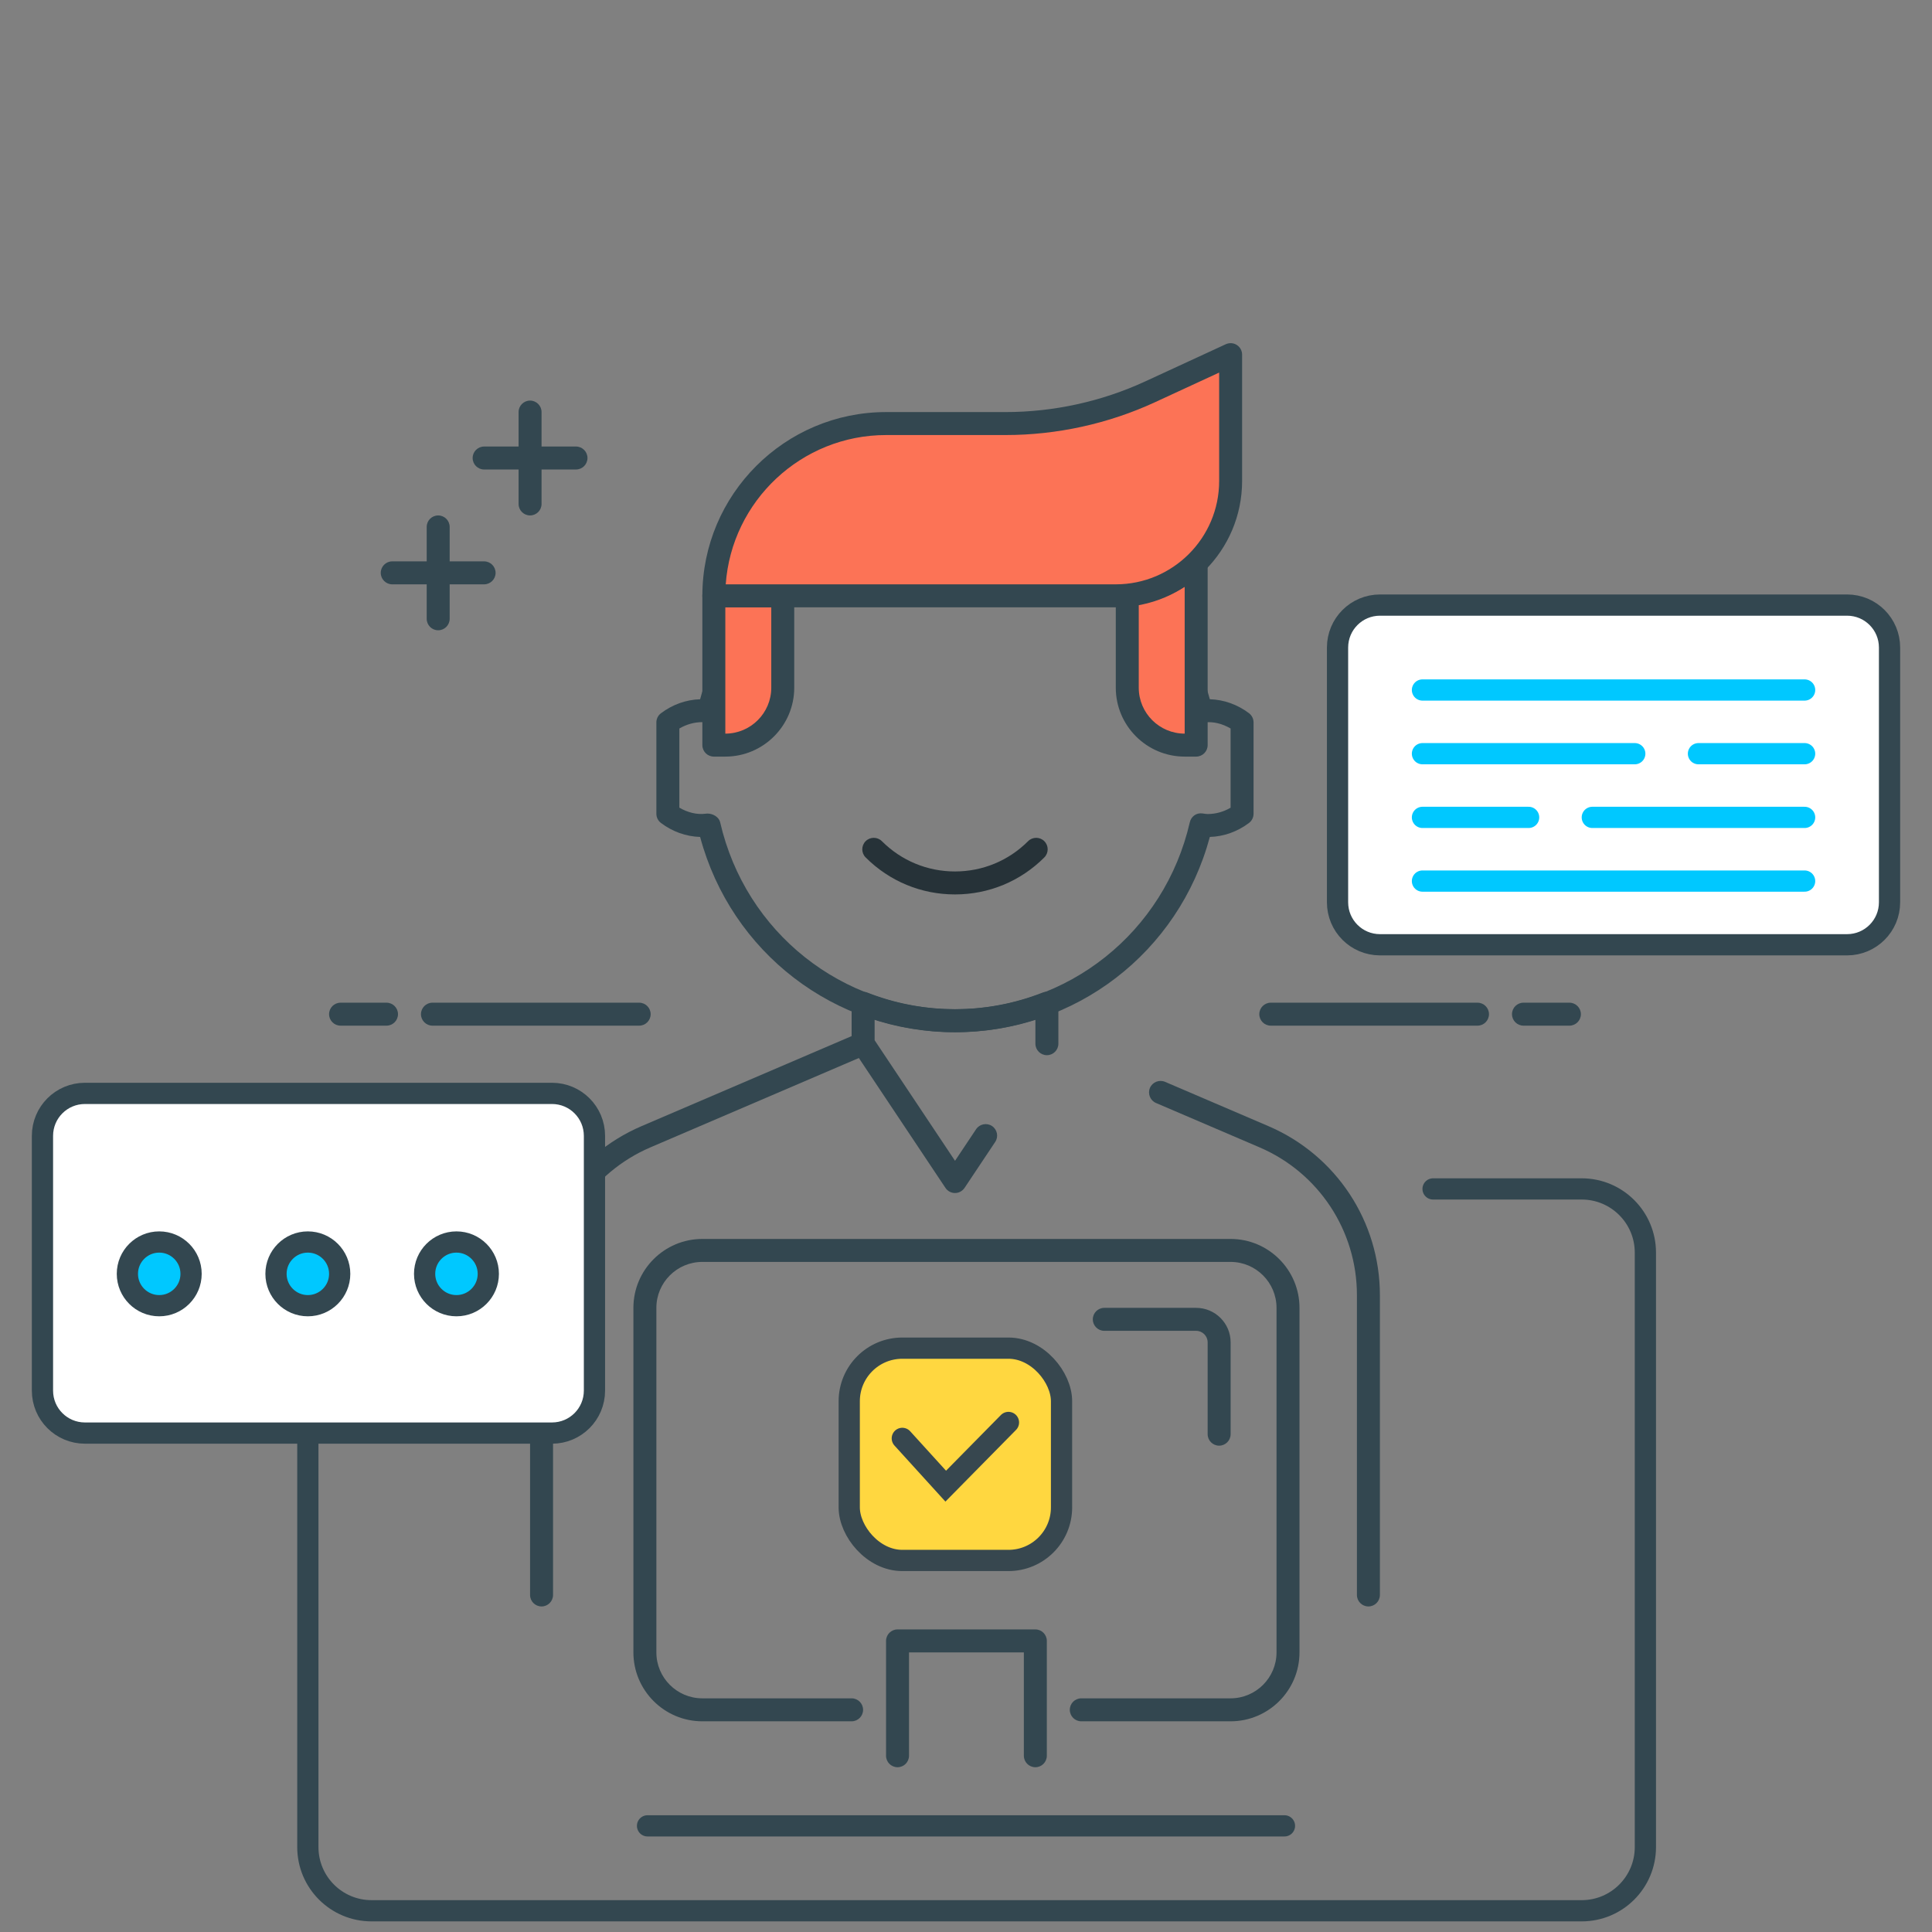 <?xml version="1.0" encoding="UTF-8"?> <svg xmlns="http://www.w3.org/2000/svg" width="91" height="91" viewBox="0 0 91 91" fill="none"><rect x="0" y="0" width="91" height="91" fill="#808080" stroke="none"/><path d="M44.981 48.62C39.309 48.62 34.437 44.86 32.977 39.422C32.313 39.4 31.677 39.174 31.131 38.762C30.995 38.659 30.916 38.5 30.916 38.33V34.028C30.916 33.858 30.995 33.697 31.131 33.596C31.677 33.184 32.313 32.956 32.977 32.936C34.437 27.496 39.309 23.737 44.981 23.737C50.653 23.737 55.524 27.496 56.985 32.935C57.648 32.956 58.284 33.182 58.83 33.593C58.965 33.697 59.044 33.855 59.044 34.025V38.33C59.044 38.5 58.965 38.66 58.83 38.762C58.284 39.173 57.648 39.4 56.985 39.421C55.524 44.86 50.653 48.62 44.981 48.62ZM33.321 38.32C33.58 38.32 33.863 38.481 33.92 38.729C35.112 43.916 39.661 47.538 44.981 47.538C50.301 47.538 54.849 43.916 56.042 38.729C56.104 38.46 56.347 38.274 56.635 38.314C56.773 38.334 56.827 38.342 56.882 38.342C57.262 38.342 57.63 38.239 57.963 38.044V34.314C57.582 34.089 57.146 33.972 56.721 34.031C56.448 34.077 56.106 33.9 56.042 33.627C54.849 28.441 50.301 24.819 44.981 24.819C39.661 24.819 35.112 28.441 33.919 33.627C33.856 33.897 33.608 34.083 33.326 34.042C33.188 34.023 33.136 34.014 33.081 34.014C32.7 34.014 32.331 34.119 31.998 34.314V38.041C32.38 38.266 32.821 38.383 33.24 38.326C33.267 38.321 33.293 38.32 33.321 38.32Z" fill="#334750"></path><path d="M25.508 75.666C25.209 75.666 24.967 75.424 24.967 75.125V61.001C24.967 57.534 27.025 54.412 30.213 53.045L40.441 48.662C40.712 48.546 41.032 48.67 41.151 48.946C41.268 49.221 41.142 49.539 40.867 49.657L30.639 54.041C27.85 55.235 26.049 57.968 26.049 61.001V75.125C26.049 75.424 25.806 75.666 25.508 75.666Z" fill="#334750"></path><path d="M64.454 75.666C64.156 75.666 63.913 75.424 63.913 75.125V61.001C63.913 57.968 62.112 55.236 59.324 54.041L54.449 51.952C54.175 51.834 54.048 51.515 54.164 51.241C54.284 50.965 54.603 50.841 54.876 50.956L59.75 53.045C62.936 54.412 64.995 57.534 64.995 61.001V75.125C64.995 75.424 64.753 75.666 64.454 75.666Z" fill="#334750"></path><path d="M44.982 56.193C44.801 56.193 44.632 56.102 44.532 55.951L40.204 49.46C40.144 49.371 40.113 49.267 40.113 49.16V47.255C40.113 47.077 40.202 46.909 40.35 46.809C40.497 46.707 40.688 46.688 40.852 46.751C43.511 47.795 46.454 47.795 49.112 46.751C49.277 46.687 49.466 46.707 49.614 46.809C49.762 46.909 49.851 47.077 49.851 47.255V49.16C49.851 49.459 49.609 49.701 49.31 49.701C49.012 49.701 48.769 49.459 48.769 49.16V48.023C46.312 48.815 43.653 48.815 41.196 48.023V48.996L44.983 54.676L45.976 53.187C46.143 52.939 46.48 52.874 46.725 53.037C46.973 53.202 47.041 53.539 46.876 53.786L45.433 55.95C45.331 56.102 45.162 56.193 44.982 56.193Z" fill="#334750"></path><path d="M30.106 48.31H20.369C20.071 48.31 19.828 48.068 19.828 47.769C19.828 47.471 20.071 47.228 20.369 47.228H30.106C30.404 47.228 30.647 47.471 30.647 47.769C30.647 48.068 30.404 48.31 30.106 48.31Z" fill="#334750"></path><path d="M18.205 48.31H16.041C15.742 48.31 15.5 48.068 15.5 47.769C15.5 47.471 15.742 47.228 16.041 47.228H18.205C18.503 47.228 18.746 47.471 18.746 47.769C18.746 48.068 18.503 48.31 18.205 48.31Z" fill="#334750"></path><path d="M69.592 48.31H59.855C59.557 48.31 59.315 48.068 59.315 47.769C59.315 47.471 59.557 47.228 59.855 47.228H69.592C69.891 47.228 70.133 47.471 70.133 47.769C70.133 48.068 69.891 48.31 69.592 48.31Z" fill="#334750"></path><path d="M73.921 48.31H71.758C71.459 48.31 71.217 48.068 71.217 47.769C71.217 47.471 71.459 47.228 71.758 47.228H73.921C74.22 47.228 74.462 47.471 74.462 47.769C74.462 48.068 74.22 48.31 73.921 48.31Z" fill="#334750"></path><path d="M48.767 83.239C48.468 83.239 48.225 82.997 48.225 82.698V77.83H42.816V82.698C42.816 82.997 42.574 83.239 42.275 83.239C41.977 83.239 41.734 82.997 41.734 82.698V77.289C41.734 76.99 41.977 76.748 42.275 76.748H48.767C49.065 76.748 49.307 76.99 49.307 77.289V82.698C49.307 82.997 49.065 83.239 48.767 83.239Z" fill="#334750"></path><path d="M57.962 81.076H50.93C50.632 81.076 50.389 80.833 50.389 80.535C50.389 80.236 50.632 79.994 50.93 79.994H57.962C59.156 79.994 60.126 79.023 60.126 77.83V61.602C60.126 60.409 59.156 59.438 57.962 59.438H33.08C31.886 59.438 30.916 60.409 30.916 61.602V77.83C30.916 79.023 31.886 79.994 33.08 79.994H40.112C40.41 79.994 40.653 80.236 40.653 80.535C40.653 80.833 40.41 81.076 40.112 81.076H33.08C31.29 81.076 29.834 79.619 29.834 77.83V61.602C29.834 59.813 31.29 58.356 33.08 58.356H57.962C59.752 58.356 61.208 59.813 61.208 61.602V77.83C61.208 79.619 59.752 81.076 57.962 81.076Z" fill="#334750"></path><rect x="40" y="63.5" width="10" height="10" rx="2.5" fill="#FFD740" stroke="#37474F"></rect><path d="M42.5 67.75L44.545 70L47.5 67" stroke="#37474F" stroke-linecap="round"></path><path d="M57.423 68.093C57.124 68.093 56.882 67.851 56.882 67.552V63.225C56.882 62.927 56.638 62.684 56.341 62.684H52.014C51.715 62.684 51.473 62.441 51.473 62.143C51.473 61.844 51.715 61.602 52.014 61.602H56.341C57.236 61.602 57.964 62.33 57.964 63.225V67.552C57.964 67.851 57.721 68.093 57.423 68.093Z" fill="#334750"></path><path d="M27.13 22.114H22.803C22.504 22.114 22.262 21.872 22.262 21.573C22.262 21.275 22.504 21.032 22.803 21.032H27.13C27.429 21.032 27.671 21.275 27.671 21.573C27.671 21.872 27.429 22.114 27.13 22.114Z" fill="#334750"></path><path d="M24.967 24.278C24.668 24.278 24.426 24.035 24.426 23.737V19.409C24.426 19.111 24.668 18.868 24.967 18.868C25.265 18.868 25.508 19.111 25.508 19.409V23.737C25.508 24.035 25.265 24.278 24.967 24.278Z" fill="#334750"></path><path d="M22.802 27.523H18.474C18.176 27.523 17.934 27.281 17.934 26.982C17.934 26.684 18.176 26.441 18.474 26.441H22.802C23.1 26.441 23.343 26.684 23.343 26.982C23.343 27.281 23.1 27.523 22.802 27.523Z" fill="#334750"></path><path d="M20.639 29.687C20.34 29.687 20.098 29.445 20.098 29.146V24.819C20.098 24.52 20.34 24.278 20.639 24.278C20.937 24.278 21.18 24.52 21.18 24.819V29.146C21.18 29.445 20.937 29.687 20.639 29.687Z" fill="#334750"></path><path d="M34.164 35.096H33.623V28.064H36.869V32.392C36.869 33.886 35.657 35.096 34.164 35.096Z" fill="#FC7356"></path><path d="M34.164 35.637H33.623C33.325 35.637 33.082 35.395 33.082 35.096V28.064C33.082 27.766 33.325 27.523 33.623 27.523H36.868C37.167 27.523 37.41 27.766 37.41 28.064V32.392C37.41 34.181 35.953 35.637 34.164 35.637ZM34.164 28.605V34.555C35.357 34.555 36.328 33.585 36.328 32.392V28.605H34.164Z" fill="#334750"></path><path d="M53.096 28.01V32.392C53.096 33.886 54.306 35.096 55.8 35.096H56.341V26.512C55.488 27.349 54.353 27.884 53.096 28.01Z" fill="#FC7356"></path><path d="M56.341 35.637H55.8C54.011 35.637 52.555 34.181 52.555 32.392V28.009C52.555 27.731 52.764 27.498 53.042 27.471C54.155 27.359 55.192 26.88 55.961 26.125C56.118 25.972 56.35 25.927 56.55 26.013C56.751 26.098 56.882 26.293 56.882 26.511V35.096C56.882 35.395 56.64 35.637 56.341 35.637ZM53.637 28.478V32.392C53.637 33.585 54.607 34.555 55.8 34.555V27.63C55.149 28.046 54.414 28.337 53.637 28.478Z" fill="#334750"></path><path d="M44.982 42.129C43.391 42.129 41.897 41.51 40.773 40.386C40.562 40.175 40.562 39.832 40.773 39.621C40.985 39.41 41.328 39.41 41.538 39.621C42.459 40.541 43.681 41.047 44.982 41.047C46.282 41.047 47.505 40.541 48.425 39.621C48.635 39.41 48.978 39.41 49.189 39.621C49.4 39.832 49.4 40.175 49.189 40.386C48.066 41.51 46.571 42.129 44.982 42.129Z" fill="#263238"></path><path d="M52.556 28.064H33.623C33.623 23.583 37.256 19.95 41.737 19.95H47.368C49.717 19.95 52.036 19.44 54.169 18.456L57.965 16.705V22.655C57.965 25.642 55.543 28.064 52.556 28.064Z" fill="#FC7356"></path><path d="M52.556 28.605H33.623C33.325 28.605 33.082 28.363 33.082 28.064C33.082 23.292 36.965 19.409 41.737 19.409H47.368C49.624 19.409 51.897 18.91 53.942 17.965L57.738 16.213C57.905 16.138 58.101 16.148 58.256 16.249C58.412 16.349 58.505 16.52 58.505 16.705V22.655C58.506 25.935 55.836 28.605 52.556 28.605ZM34.183 27.523H52.556C55.24 27.523 57.424 25.339 57.424 22.655V17.549L54.396 18.948C52.209 19.958 49.78 20.491 47.368 20.491H41.737C37.744 20.491 34.461 23.599 34.183 27.523Z" fill="#334750"></path><path d="M87 28.5H65C63.895 28.5 63 29.395 63 30.5V42.5C63 43.605 63.895 44.5 65 44.5H87C88.105 44.5 89 43.605 89 42.5V30.5C89 29.395 88.105 28.5 87 28.5Z" fill="white" stroke="#334750"></path><path d="M26 51.5H4C2.895 51.5 2 52.395 2 53.5V65.5C2 66.605 2.895 67.5 4 67.5H26C27.105 67.5 28 66.605 28 65.5V53.5C28 52.395 27.105 51.5 26 51.5Z" fill="white" stroke="#334750"></path><path d="M7.5 61.5C8.328 61.5 9 60.828 9 60C9 59.172 8.328 58.5 7.5 58.5C6.672 58.5 6 59.172 6 60C6 60.828 6.672 61.5 7.5 61.5Z" fill="#00C8FF" stroke="#334750"></path><path d="M14.5 61.5C15.328 61.5 16 60.828 16 60C16 59.172 15.328 58.5 14.5 58.5C13.672 58.5 13 59.172 13 60C13 60.828 13.672 61.5 14.5 61.5Z" fill="#00C8FF" stroke="#334750"></path><path d="M21.5 61.5C22.328 61.5 23 60.828 23 60C23 59.172 22.328 58.5 21.5 58.5C20.672 58.5 20 59.172 20 60C20 60.828 20.672 61.5 21.5 61.5Z" fill="#00C8FF" stroke="#334750"></path><path d="M67 32.5H85" stroke="#00C8FF" stroke-linecap="round"></path><path d="M67 41.5H85" stroke="#00C8FF" stroke-linecap="round"></path><path d="M67 35.5H77" stroke="#00C8FF" stroke-linecap="round"></path><path d="M75 38.5H85" stroke="#00C8FF" stroke-linecap="round"></path><path d="M80 35.5H85" stroke="#00C8FF" stroke-linecap="round"></path><path d="M67 38.5H72" stroke="#00C8FF" stroke-linecap="round"></path><path d="M14.5 68V87C14.5 88.657 15.843 90 17.5 90H74.5C76.157 90 77.5 88.657 77.5 87V59C77.5 57.343 76.157 56 74.5 56H67.5" stroke="#334750" stroke-linecap="round"></path><path d="M30.5 86H60.5" stroke="#334750" stroke-linecap="round"></path></svg> 